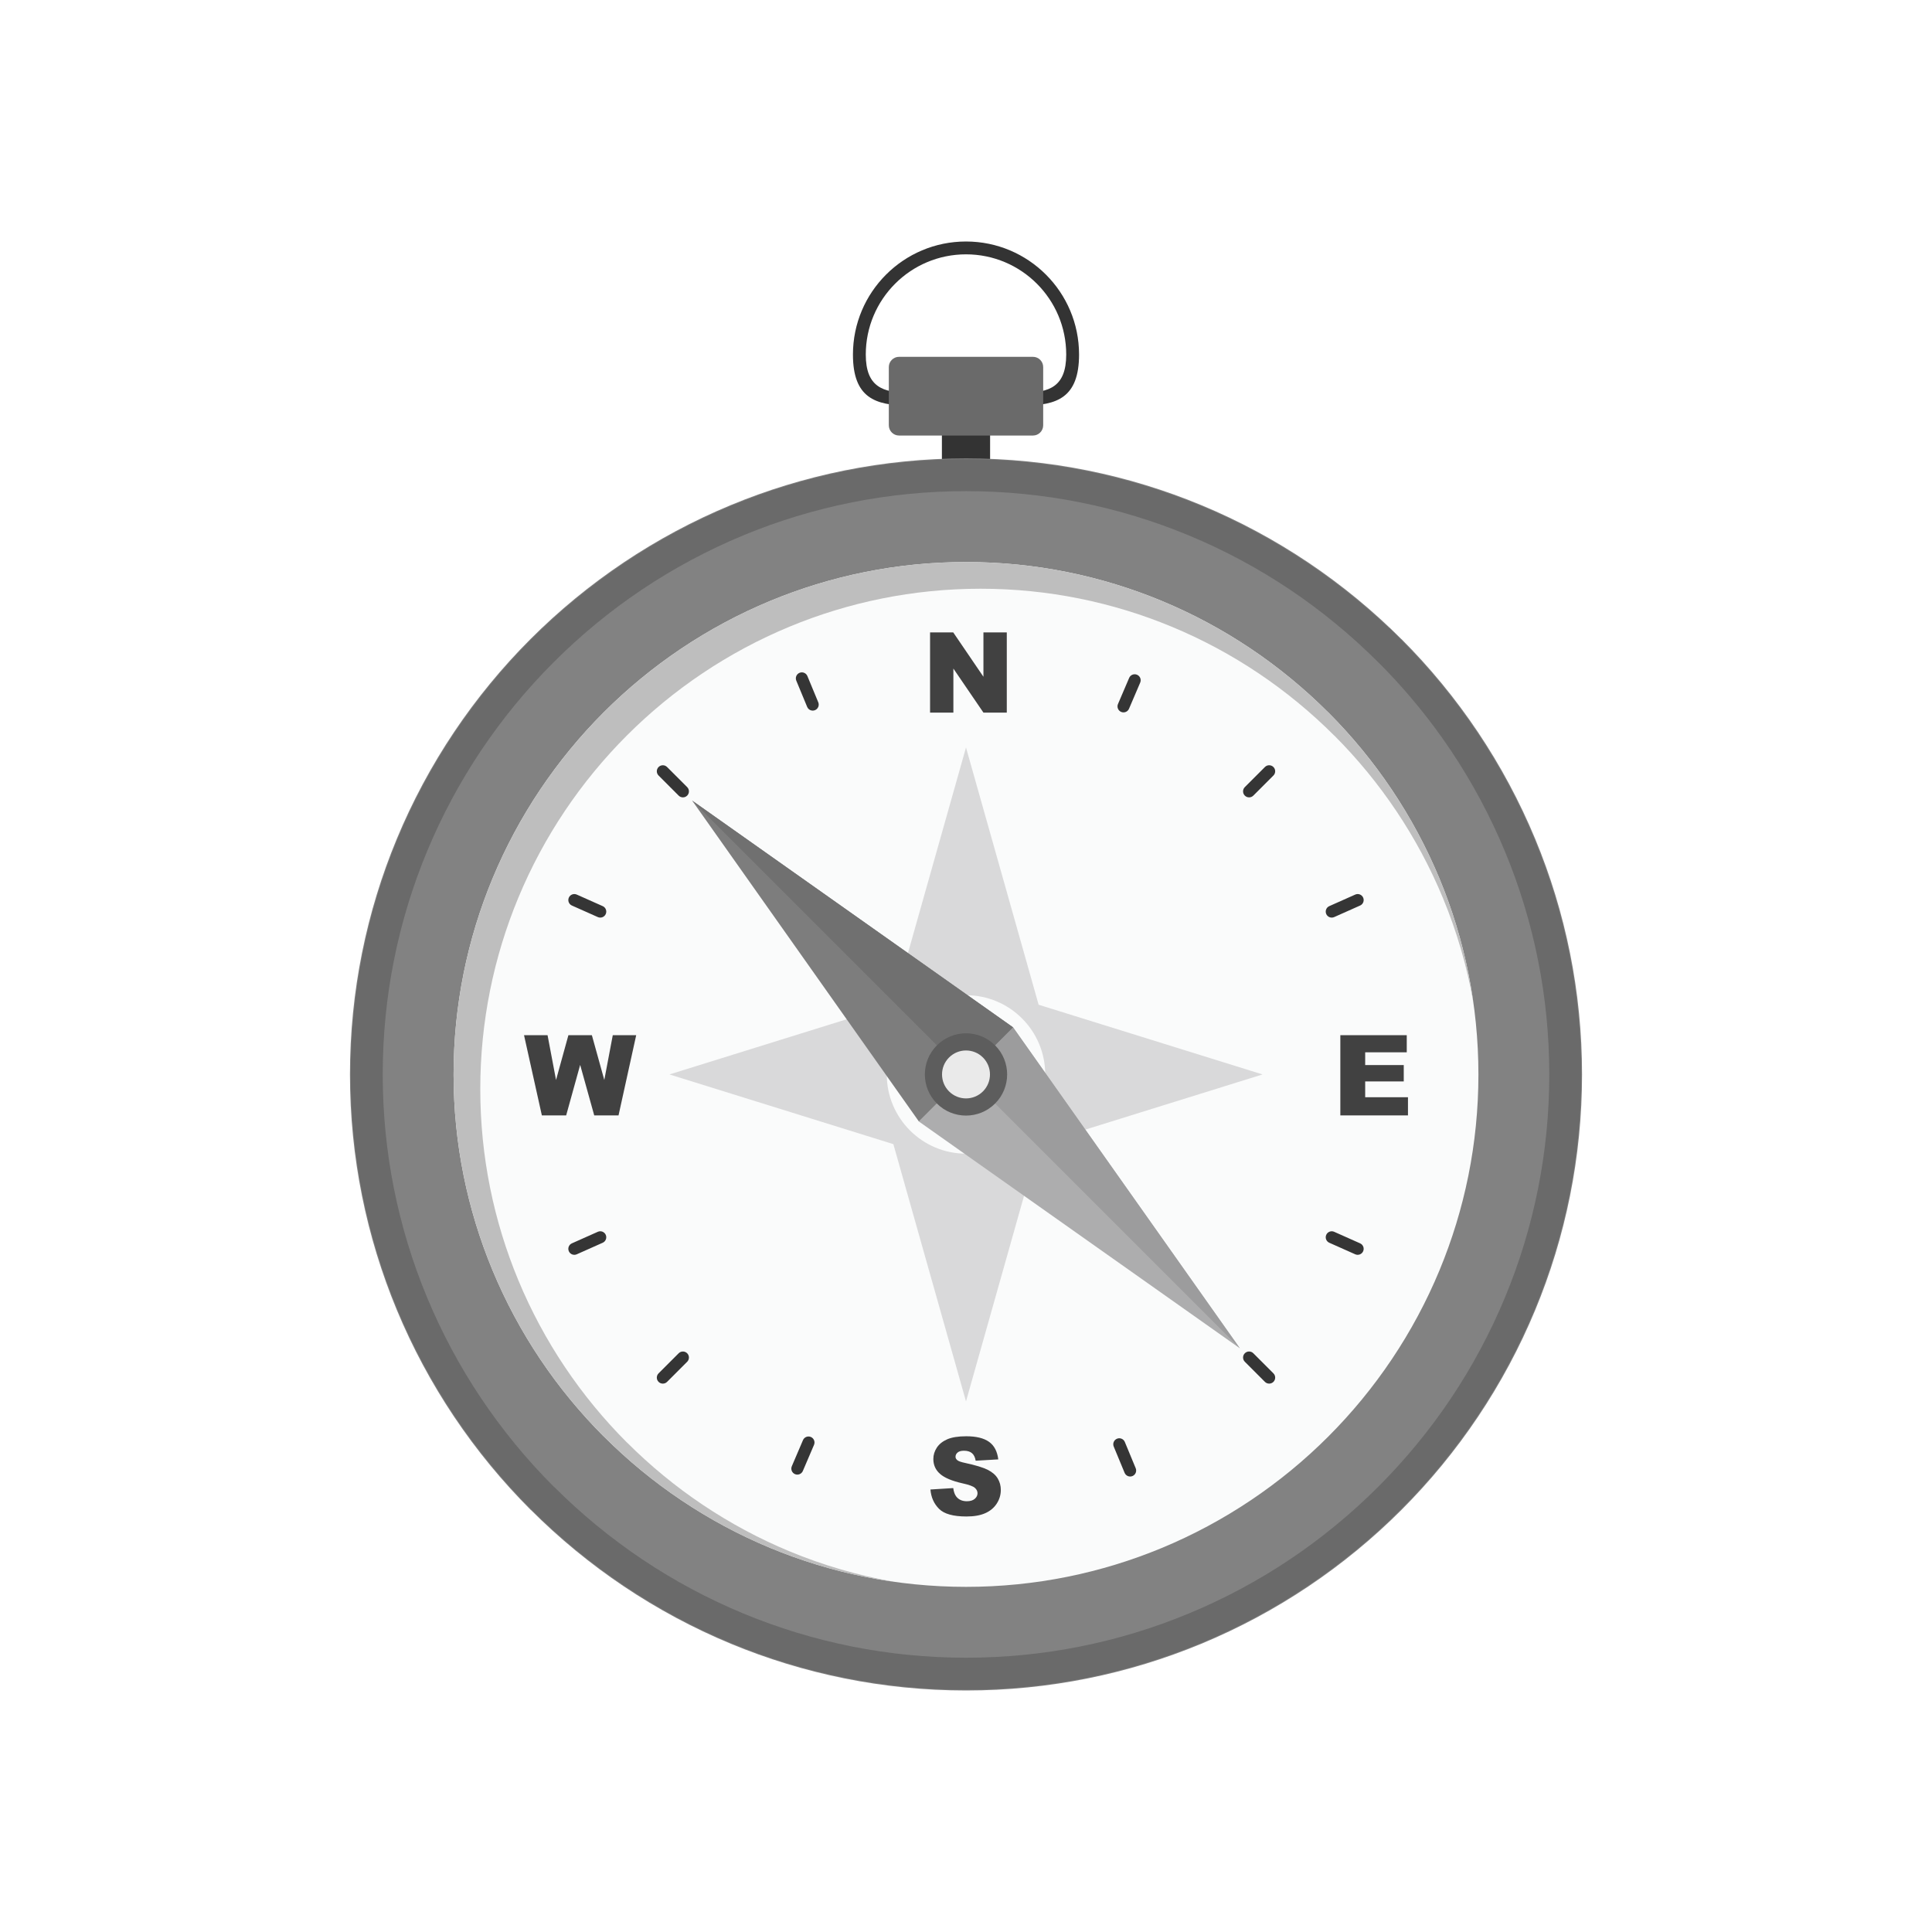 <?xml version="1.0" encoding="UTF-8"?>
<!DOCTYPE svg PUBLIC "-//W3C//DTD SVG 1.1//EN" "http://www.w3.org/Graphics/SVG/1.1/DTD/svg11.dtd">
<!-- Creator: CorelDRAW -->
<svg xmlns="http://www.w3.org/2000/svg" xml:space="preserve" width="2048px" height="2048px" style="shape-rendering:geometricPrecision; text-rendering:geometricPrecision; image-rendering:optimizeQuality; fill-rule:evenodd; clip-rule:evenodd"
viewBox="0 0 2048 2048"
 xmlns:xlink="http://www.w3.org/1999/xlink">
 <defs>
  <style type="text/css">
   <![CDATA[
    .fil16 {fill:none}
    .fil1 {fill:#333333}
    .fil14 {fill:#414141}
    .fil11 {fill:#5D5D5D}
    .fil15 {fill:#6A6A6A}
    .fil10 {fill:#707070}
    .fil8 {fill:#7D7D7D}
    .fil2 {fill:#828282}
    .fil9 {fill:#9C9C9D}
    .fil7 {fill:#ADADAE}
    .fil5 {fill:#BEBEBE}
    .fil6 {fill:#D9D9DA}
    .fil12 {fill:#EAEAEA}
    .fil4 {fill:#FAFBFB}
    .fil0 {fill:#333333;fill-rule:nonzero}
    .fil13 {fill:#353535;fill-rule:nonzero}
    .fil3 {fill:#6A6A6A;fill-rule:nonzero}
   ]]>
  </style>
 </defs>
 <g id="Layer_x0020_1">
  <path class="fil0" d="M1024 427.649c-11.975,0 -23.16,0.617 -33.665,1.194 -9.764,0.535 -18.974,1.043 -27.1,1.043 -35.524,0 -59.079,-8.21 -59.079,-54.044 0,-33.093 13.416,-63.056 35.102,-84.742 21.686,-21.686 51.647,-35.101 84.742,-35.101 33.093,0 63.056,13.415 84.742,35.101 21.686,21.686 35.101,51.648 35.101,84.742 0,45.834 -23.555,54.044 -59.078,54.044 -8.126,0 -17.336,-0.508 -27.1,-1.043 -10.505,-0.578 -21.691,-1.194 -33.665,-1.194zm-34.409 -12.36c10.976,-0.605 22.663,-1.247 34.409,-1.247 11.746,0 23.432,0.643 34.408,1.247 9.263,0.509 17.999,0.99 26.358,0.99 27.34,0 45.47,-6.143 45.47,-40.436 0,-29.336 -11.891,-55.896 -31.115,-75.121 -19.225,-19.224 -45.784,-31.115 -75.121,-31.115 -29.336,0 -55.897,11.891 -75.121,31.115 -19.224,19.225 -31.116,45.784 -31.116,75.121 0,34.293 18.13,40.436 45.471,40.436 8.359,0 17.094,-0.481 26.356,-0.99z"/>
  <rect class="fil1" x="998.452" y="437.908" width="51.098" height="57.763"/>
  <path class="fil2" d="M1273.54 535.5c79.807,33.123 151.732,81.707 212.036,142.013l0.053 -0.053c60.169,60.181 108.697,132.108 141.855,212.056 31.931,76.989 49.564,161.265 49.564,249.483 0,88.22 -17.634,172.502 -49.57,249.496 -33.164,79.951 -81.696,151.882 -141.869,212.058 -60.169,60.172 -132.096,108.709 -212.045,141.873 -76.987,31.937 -161.265,49.573 -249.483,49.573 -88.194,0 -172.464,-17.64 -249.455,-49.58 -79.827,-33.117 -151.734,-81.658 -211.977,-141.887l-0.106 0c-60.216,-60.204 -108.791,-132.15 -141.985,-212.105 -31.961,-76.984 -49.611,-161.244 -49.611,-249.428 0,-88.254 17.635,-172.557 49.574,-249.567 33.165,-79.965 81.704,-151.904 141.886,-212.082 60.183,-60.181 132.125,-108.717 212.094,-141.881 77.015,-31.938 161.325,-49.573 249.58,-49.573 88.197,0 172.466,17.646 249.458,49.604z"/>
  <path class="fil3" d="M1273.27 536.217c39.575,16.426 77.281,36.716 112.648,60.402 30.964,20.74 59.987,43.958 86.757,69.347l0.211 -0.22 12.226 12.228c30.067,30.073 57.317,63.252 81.268,99.058 23.663,35.375 43.948,73.114 60.387,112.753 16.175,39 28.677,79.847 37.07,122.099 8.183,41.187 12.475,83.695 12.475,127.115 0,43.421 -4.292,85.931 -12.476,127.125 -8.394,42.253 -20.9,83.101 -37.076,122.104 -16.442,39.64 -36.73,77.382 -60.393,112.756 -23.955,35.805 -51.204,68.982 -81.273,99.053 -30.069,30.069 -63.243,57.319 -99.049,81.275 -35.372,23.665 -73.112,43.952 -112.752,60.396 -38.998,16.179 -79.844,28.683 -122.095,37.077 -41.19,8.185 -83.699,12.477 -127.119,12.477 -43.409,0 -85.911,-4.293 -127.096,-12.478 -42.249,-8.396 -83.093,-20.904 -122.092,-37.082 -39.585,-16.423 -77.29,-36.7 -112.652,-60.371 -35.782,-23.949 -68.959,-51.206 -99.054,-81.292l-0.06 -0.025c-30.226,-30.218 -57.52,-63.407 -81.406,-99.091 -23.681,-35.375 -43.983,-73.12 -60.441,-112.763 -16.189,-38.994 -28.704,-79.837 -37.107,-122.081 -8.19,-41.179 -12.487,-83.676 -12.487,-127.08 0,-43.439 4.293,-85.963 12.477,-127.167 8.395,-42.263 20.9,-83.12 37.08,-122.13 16.445,-39.648 36.733,-77.395 60.402,-112.773 23.956,-35.81 51.21,-68.989 81.284,-99.06 30.074,-30.074 63.256,-57.327 99.067,-81.282 35.38,-23.667 73.128,-43.955 112.779,-60.397 39.011,-16.179 79.87,-28.683 122.136,-37.078 41.206,-8.185 83.733,-12.478 127.172,-12.478 43.409,0 85.912,4.297 127.097,12.485 42.248,8.4 83.093,20.913 122.093,37.099zm93.78 88.569c-33.39,-22.362 -69.135,-41.58 -106.799,-57.212 -36.876,-15.304 -75.542,-27.145 -115.584,-35.106 -38.992,-7.753 -79.316,-11.82 -120.587,-11.82 -41.303,0 -81.65,4.064 -120.662,11.813 -40.063,7.958 -78.744,19.789 -115.626,35.086 -37.747,15.653 -73.535,34.867 -106.931,57.207 -33.669,22.523 -65.115,48.396 -93.885,77.165 -28.77,28.768 -54.644,60.213 -77.166,93.878 -22.341,33.393 -41.556,69.181 -57.212,106.926 -15.296,36.88 -27.13,75.559 -35.087,115.619 -7.748,39.008 -11.812,79.354 -11.812,120.657 0,41.265 4.068,81.584 11.822,120.569 7.964,40.036 19.805,78.698 35.114,115.571 15.665,37.734 34.893,73.52 57.252,106.917 22.598,33.758 48.426,65.173 77.034,93.789l0.289 0.119c28.8,28.794 60.252,54.678 93.898,77.199 33.379,22.343 69.128,41.549 106.805,57.181 36.873,15.296 75.537,27.131 115.582,35.089 38.991,7.748 79.313,11.815 120.586,11.815 41.283,0 81.614,-4.065 120.61,-11.813 40.047,-7.956 78.715,-19.789 115.584,-35.084 37.737,-15.654 73.518,-34.87 106.904,-57.207 33.66,-22.52 65.101,-48.391 93.867,-77.158 28.766,-28.767 54.634,-60.21 77.154,-93.872 22.337,-33.389 41.551,-69.171 57.204,-106.909 15.294,-36.874 27.126,-75.544 35.084,-115.593 7.747,-38.998 11.811,-79.33 11.811,-120.614 0,-41.284 -4.064,-81.613 -11.81,-120.606 -7.956,-40.048 -19.786,-78.717 -35.078,-115.587 -15.651,-37.737 -34.863,-73.518 -57.197,-106.905 -20.742,-31.009 -44.329,-60.135 -70.401,-87.021l-6.801 -6.802c-28.833,-28.834 -60.306,-54.749 -93.962,-77.291z"/>
  <path class="fil4" d="M1231.56 637.02c66.38,27.552 126.204,67.962 176.365,118.122l0.045 -0.044c50.046,50.056 90.41,109.883 117.99,176.381 26.559,64.037 41.226,134.136 41.226,207.512 0,73.38 -14.668,143.482 -41.231,207.523 -27.585,66.501 -67.952,126.33 -118.002,176.382 -50.048,50.049 -109.874,90.421 -176.372,118.005 -64.036,26.564 -134.136,41.232 -207.513,41.232 -73.357,0 -143.449,-14.671 -207.489,-41.238 -66.397,-27.546 -126.206,-67.921 -176.315,-118.017l-0.089 0c-50.086,-50.076 -90.489,-109.918 -118.099,-176.421 -26.583,-64.034 -41.265,-134.118 -41.265,-207.467 0,-73.407 14.669,-143.526 41.236,-207.581 27.586,-66.513 67.958,-126.349 118.016,-176.402 50.059,-50.056 109.897,-90.428 176.413,-118.012 64.058,-26.565 134.184,-41.233 207.592,-41.233 73.358,0 143.452,14.678 207.491,41.258z"/>
  <path class="fil5" d="M1231.56 637.02c66.38,27.552 126.204,67.962 176.366,118.122l0.043 -0.044c50.047,50.056 90.411,109.883 117.99,176.381 17.209,41.49 29.421,85.525 35.89,131.346 -6.752,-38.551 -17.685,-75.707 -32.314,-110.979 -26.926,-64.924 -66.335,-123.334 -115.198,-172.206l-0.041 0.041c-48.974,-48.972 -107.382,-88.426 -172.191,-115.325 -62.525,-25.952 -130.958,-40.282 -202.582,-40.282 -71.672,0 -140.137,14.32 -202.679,40.257 -64.942,26.931 -123.365,66.349 -172.237,115.219 -48.873,48.869 -88.291,107.289 -115.225,172.228 -25.937,62.537 -40.258,130.999 -40.258,202.669 0,71.61 14.334,140.036 40.287,202.556 26.957,64.929 66.405,123.353 115.304,172.245l0.086 0c48.924,48.911 107.316,88.33 172.142,115.224 35.288,14.64 72.458,25.579 111.021,32.331 -45.831,-6.469 -89.881,-18.689 -131.387,-35.908 -66.397,-27.546 -126.206,-67.921 -176.315,-118.017l-0.087 0c-50.086,-50.076 -90.49,-109.918 -118.1,-176.421 -26.583,-64.035 -41.265,-134.118 -41.265,-207.466 0,-73.408 14.668,-143.528 41.235,-207.581 27.587,-66.514 67.96,-126.35 118.017,-176.404 50.057,-50.055 109.897,-90.428 176.413,-118.012 64.057,-26.565 134.184,-41.233 207.592,-41.233 73.359,0 143.451,14.678 207.491,41.258z"/>
  <path class="fil6" d="M947.003 1065.06l76.997 -272.706 76.997 272.706 237.357 73.889 -237.357 73.89 -76.997 272.706 -76.997 -272.706 -237.357 -73.89 237.357 -73.889zm76.997 157.869c-46.381,0 -83.979,-37.599 -83.979,-83.98 0,-46.38 37.598,-83.979 83.979,-83.979 46.381,0 83.979,37.599 83.979,83.979 0,46.381 -37.598,83.98 -83.979,83.98z"/>
  <polygon class="fil7" points="1073.91,1089.04 1314.32,1429.27 974.094,1188.85 "/>
  <polygon class="fil8" points="974.094,1188.85 973.674,1188.26 733.679,848.626 1073.67,1088.87 1073.91,1089.04 "/>
  <polygon class="fil9" points="1073.91,1089.04 1314.32,1429.27 1314.31,1429.26 1024,1138.95 "/>
  <polygon class="fil10" points="733.686,848.637 733.679,848.626 1073.67,1088.87 1073.91,1089.04 1024,1138.95 "/>
  <path class="fil11" d="M1054.84 1169.79c-17.032,17.032 -44.646,17.032 -61.677,0 -17.032,-17.032 -17.032,-44.647 0,-61.678 17.032,-17.032 44.646,-17.032 61.677,0 17.032,17.032 17.032,44.647 0,61.678z"/>
  <path class="fil12" d="M1041.97 1156.92c-9.924,9.924 -26.013,9.924 -35.936,0 -9.922,-9.922 -9.922,-26.013 0,-35.935 9.924,-9.924 26.013,-9.924 35.936,0 9.922,9.922 9.922,26.013 0,35.935z"/>
  <path class="fil13" d="M698.119 822.086c-2.49,-2.49 -2.49,-6.529 0,-9.019 2.49,-2.49 6.529,-2.49 9.019,0l21.294 21.295c2.49,2.49 2.49,6.529 0,9.019 -2.49,2.49 -6.529,2.49 -9.019,0l-21.294 -21.295z"/>
  <path class="fil13" d="M606.213 959.896c-3.204,-1.43 -4.643,-5.191 -3.213,-8.395 1.43,-3.206 5.191,-4.643 8.395,-3.214l27.511 12.249c3.204,1.43 4.643,5.191 3.213,8.395 -1.43,3.204 -5.19,4.643 -8.395,3.213l-27.511 -12.248z"/>
  <path class="fil13" d="M1436.61 948.287c3.204,-1.429 6.965,0.008 8.395,3.214 1.43,3.204 -0.008,6.965 -3.213,8.395l-27.513 12.248c-3.206,1.43 -6.965,-0.008 -8.395,-3.213 -1.43,-3.204 0.008,-6.965 3.213,-8.395l27.513 -12.249z"/>
  <path class="fil13" d="M1196.95 718.617c1.375,-3.233 5.112,-4.739 8.344,-3.364 3.234,1.375 4.739,5.112 3.364,8.346l-11.849 27.686c-1.375,3.234 -5.112,4.739 -8.344,3.364 -3.233,-1.375 -4.739,-5.112 -3.364,-8.344l11.849 -27.687z"/>
  <path class="fil13" d="M844.11 721.532c-1.348,-3.247 0.19,-6.972 3.438,-8.321 3.247,-1.348 6.972,0.191 8.32,3.438l11.53 27.822c1.348,3.247 -0.19,6.973 -3.437,8.321 -3.248,1.348 -6.973,-0.191 -8.321,-3.438l-11.53 -27.822z"/>
  <path class="fil13" d="M1340.86 813.067c2.49,-2.49 6.529,-2.49 9.019,0 2.49,2.49 2.49,6.529 0,9.019l-21.294 21.295c-2.49,2.49 -6.529,2.49 -9.019,0 -2.49,-2.49 -2.49,-6.529 0,-9.019l21.294 -21.295z"/>
  <path class="fil13" d="M1448.37 1145.33c-3.522,0 -6.378,-2.855 -6.378,-6.378 0,-3.522 2.856,-6.377 6.378,-6.377l30.116 0c3.522,0 6.378,2.855 6.378,6.377 0,3.523 -2.856,6.378 -6.378,6.378l-30.116 0z"/>
  <path class="fil13" d="M1319.57 1443.53c-2.49,-2.49 -2.49,-6.529 0,-9.019 2.49,-2.49 6.529,-2.49 9.019,0l21.294 21.295c2.49,2.49 2.49,6.529 0,9.019 -2.49,2.489 -6.529,2.489 -9.019,0l-21.294 -21.295z"/>
  <path class="fil13" d="M1409.09 1317.36c-3.204,-1.43 -4.643,-5.191 -3.213,-8.395 1.43,-3.206 5.19,-4.643 8.395,-3.213l27.511 12.247c3.204,1.43 4.643,5.191 3.213,8.395 -1.43,3.206 -5.191,4.643 -8.395,3.213l-27.511 -12.247z"/>
  <path class="fil13" d="M633.723 1305.75c3.206,-1.43 6.965,0.008 8.395,3.213 1.43,3.204 -0.008,6.965 -3.213,8.395l-27.511 12.249c-3.204,1.43 -6.965,-0.008 -8.395,-3.213 -1.43,-3.204 0.008,-6.965 3.213,-8.395l27.511 -12.249z"/>
  <path class="fil13" d="M851.193 1526.61c1.375,-3.233 5.112,-4.739 8.346,-3.364 3.233,1.376 4.737,5.113 3.363,8.346l-11.847 27.687c-1.375,3.233 -5.112,4.737 -8.344,3.363 -3.234,-1.375 -4.739,-5.112 -3.364,-8.344l11.847 -27.687z"/>
  <path class="fil13" d="M1180.6 1533.43c-1.348,-3.247 0.19,-6.972 3.438,-8.321 3.247,-1.348 6.972,0.191 8.321,3.438l11.53 27.82c1.348,3.247 -0.19,6.973 -3.438,8.321 -3.247,1.348 -6.972,-0.19 -8.32,-3.438l-11.531 -27.82z"/>
  <path class="fil13" d="M719.412 1434.52c2.49,-2.49 6.529,-2.49 9.019,0 2.49,2.49 2.49,6.529 0,9.019l-21.294 21.295c-2.49,2.489 -6.529,2.489 -9.019,0 -2.49,-2.49 -2.49,-6.529 0,-9.019l21.294 -21.295z"/>
  <polygon class="fil14" points="555.491,1097.34 580.435,1097.34 589.424,1144.83 602.529,1097.34 627.415,1097.34 640.581,1144.83 649.569,1097.34 674.396,1097.34 655.668,1182.37 629.91,1182.37 615.003,1128.83 600.154,1182.37 574.398,1182.37 "/>
  <path class="fil14" d="M986.298 1578.93l24.183 -1.512c0.517,3.925 1.589,6.912 3.197,8.98 2.604,3.332 6.358,4.978 11.22,4.978 3.619,0 6.415,-0.842 8.386,-2.546 1.954,-1.704 2.93,-3.677 2.93,-5.916 0,-2.126 -0.919,-4.041 -2.796,-5.726 -1.877,-1.684 -6.203,-3.274 -13.021,-4.767 -11.143,-2.509 -19.09,-5.822 -23.838,-9.977 -4.786,-4.154 -7.18,-9.439 -7.18,-15.873 0,-4.231 1.225,-8.233 3.677,-11.986 2.451,-3.754 6.126,-6.702 11.048,-8.865 4.92,-2.145 11.66,-3.216 20.218,-3.216 10.512,0 18.535,1.952 24.05,5.858 5.515,3.906 8.789,10.129 9.842,18.65l-23.954 1.397c-0.632,-3.694 -1.971,-6.394 -4.02,-8.08 -2.029,-1.665 -4.844,-2.509 -8.425,-2.509 -2.968,0 -5.189,0.613 -6.683,1.877 -1.494,1.245 -2.239,2.777 -2.239,4.577 0,1.302 0.612,2.47 1.838,3.523 1.206,1.091 4.039,2.087 8.539,3.025 11.106,2.394 19.051,4.825 23.857,7.277 4.806,2.45 8.31,5.476 10.493,9.113 2.183,3.619 3.293,7.678 3.293,12.178 0,5.265 -1.474,10.128 -4.384,14.571 -2.91,4.46 -6.989,7.831 -12.235,10.128 -5.226,2.298 -11.832,3.446 -19.799,3.446 -13.977,0 -23.665,-2.68 -29.046,-8.08 -5.399,-5.38 -8.444,-12.216 -9.152,-20.526z"/>
  <polygon class="fil14" points="1420.82,1097.34 1491.22,1097.34 1491.22,1115.49 1447.15,1115.49 1447.15,1129.01 1488.04,1129.01 1488.04,1146.36 1447.15,1146.36 1447.15,1163.11 1492.51,1163.11 1492.51,1182.37 1420.82,1182.37 "/>
  <polygon class="fil14" points="985.915,670.355 1010.46,670.355 1042.48,717.395 1042.48,670.355 1067.24,670.355 1067.24,755.388 1042.48,755.388 1010.62,708.703 1010.62,755.388 985.915,755.388 "/>
  <path class="fil15" d="M953.016 378.245l141.969 0c5.962,0 10.839,4.877 10.839,10.839l0 61.762c0,5.962 -4.877,10.841 -10.839,10.841l-141.969 0c-5.962,0 -10.839,-4.879 -10.839,-10.841l0 -61.762c0,-5.962 4.877,-10.839 10.839,-10.839z"/>
  <rect class="fil16" width="2048" height="2048"/>
 </g>
</svg>
